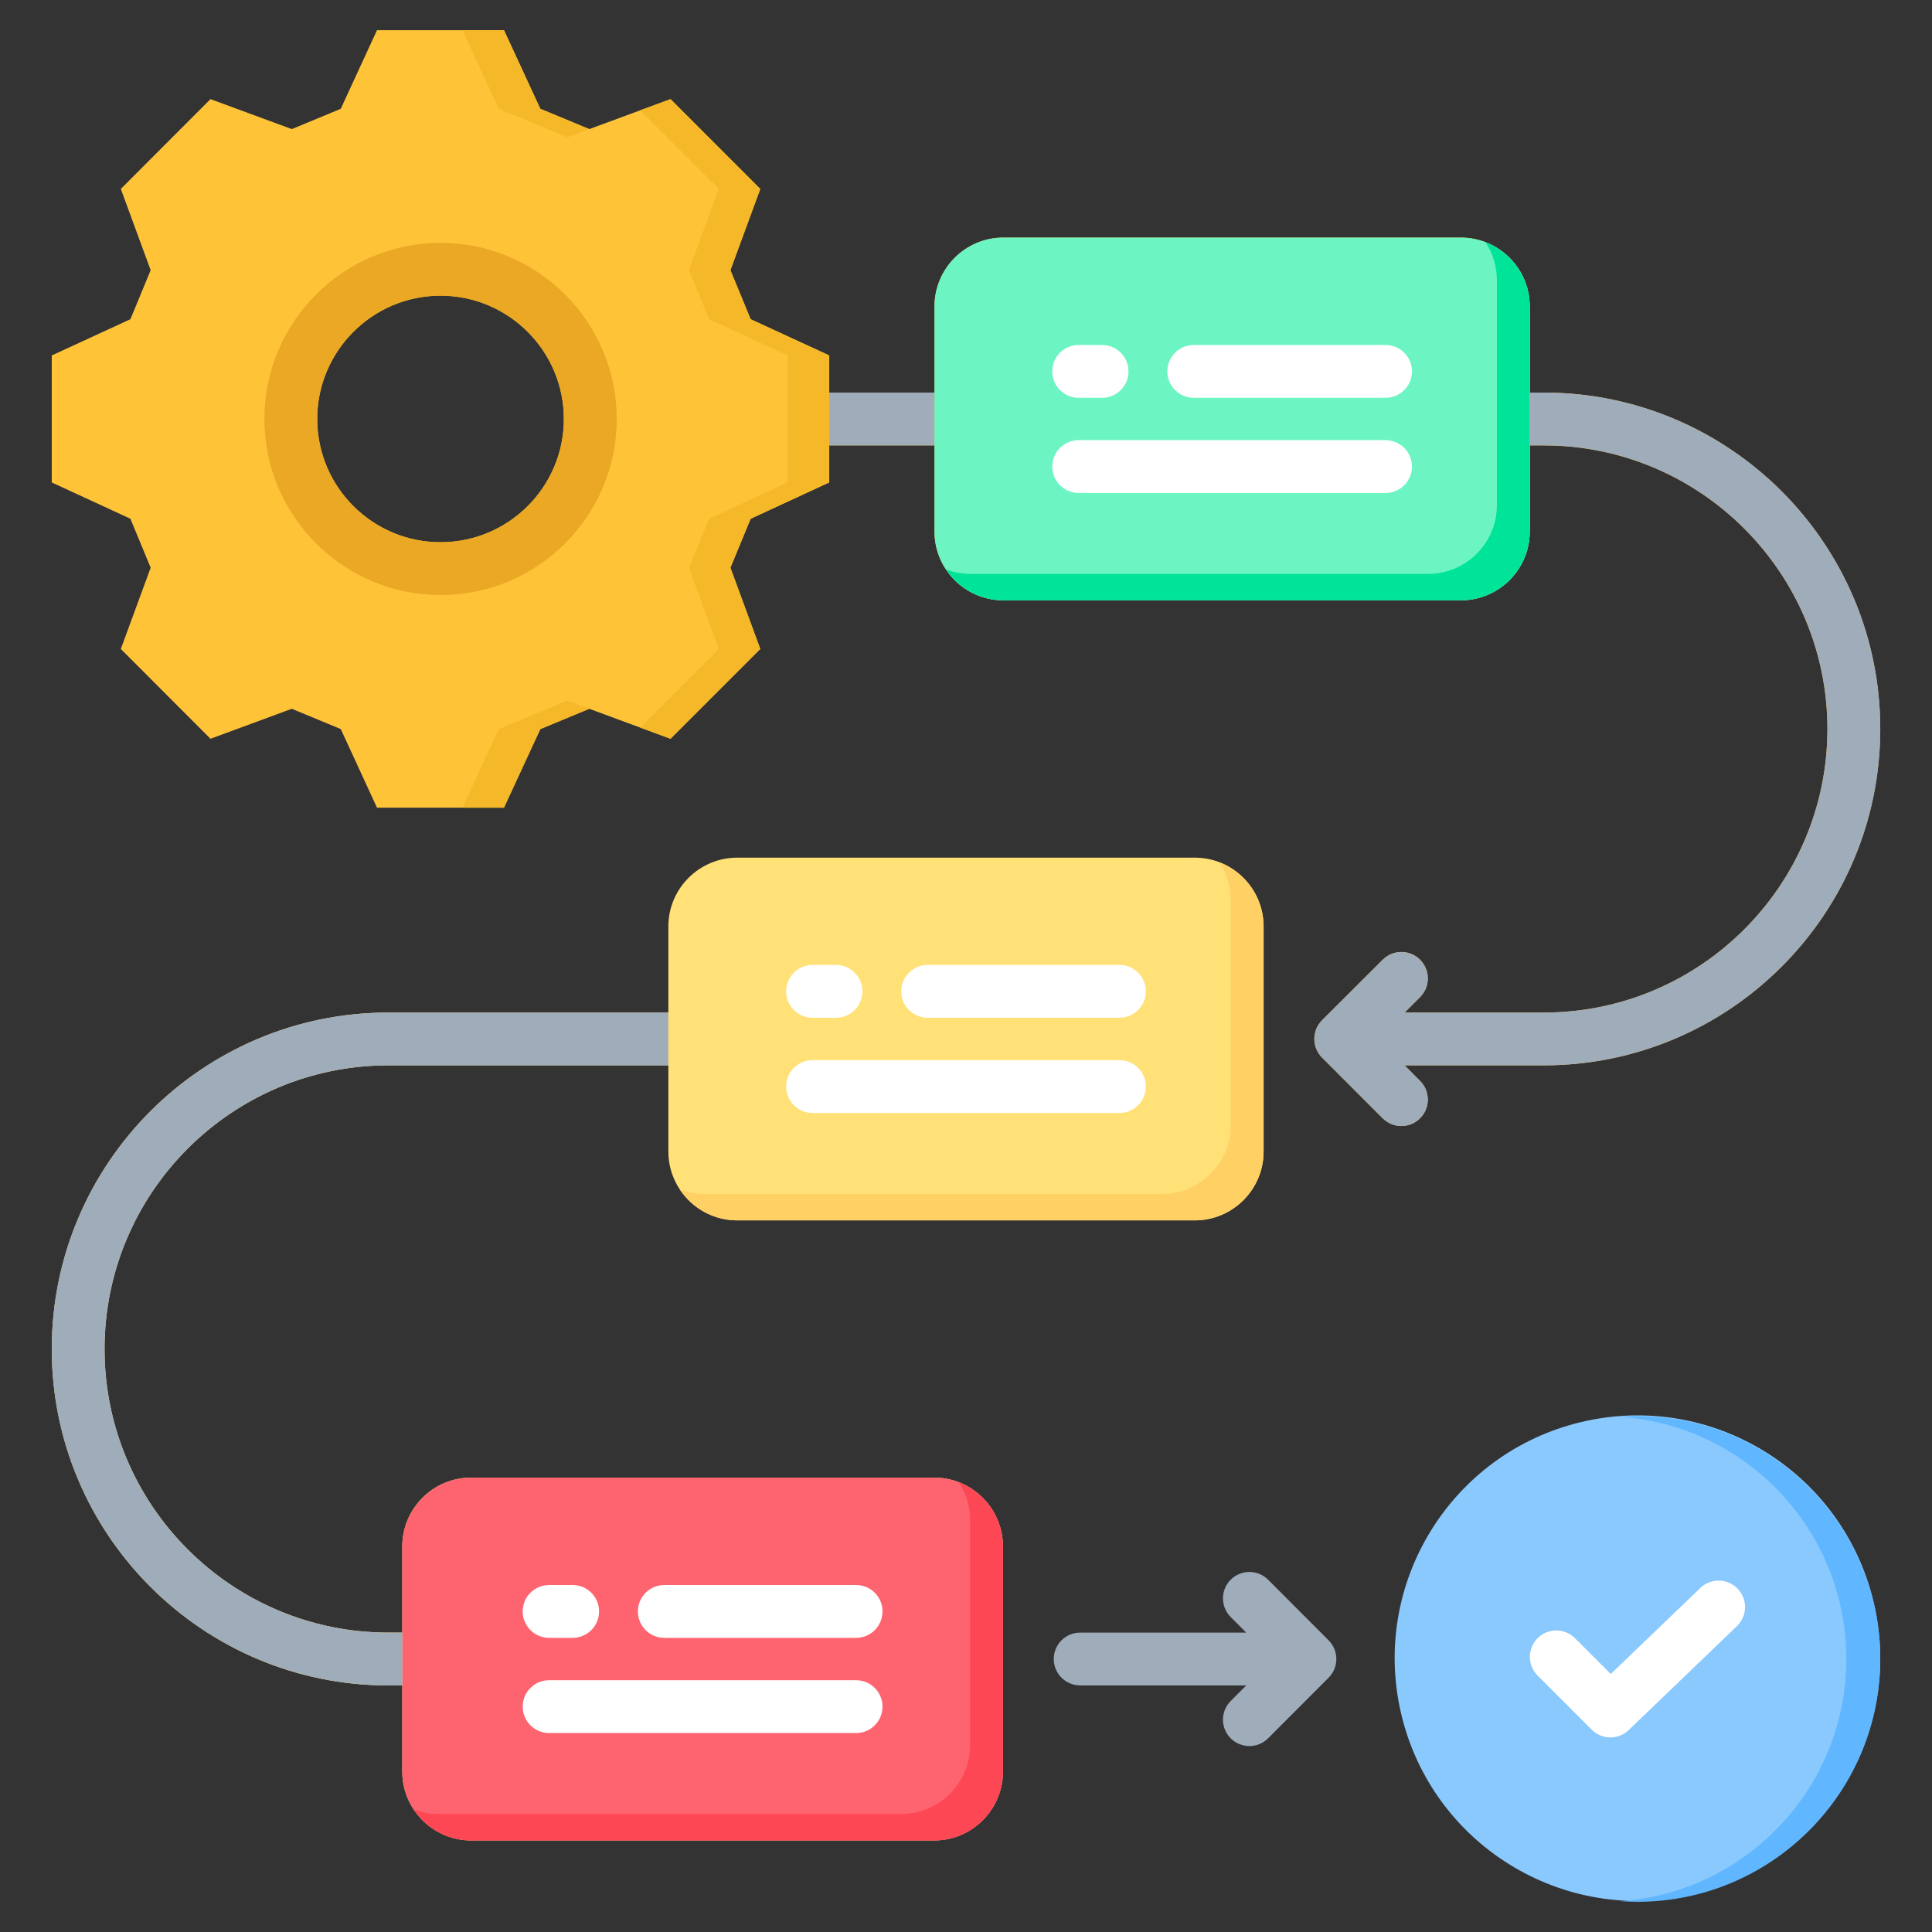 <svg xmlns="http://www.w3.org/2000/svg" width="52" height="52" viewBox="0 0 52 52" fill="none"><rect x="0" y="0" width="52" height="52" fill="#333333" stroke="none"/><g clip-path="url(#clip0_949_27474)"><path d="M32.159 23.084H19.843C18.821 23.084 17.989 23.914 17.989 24.935V27.253H10.45C5.455 27.253 1.393 31.316 1.393 36.309C1.393 41.303 5.455 45.364 10.45 45.364H10.827V47.681C10.827 48.703 11.658 49.535 12.681 49.535H25.143C26.164 49.535 26.994 48.703 26.994 47.681V41.624C26.994 40.602 26.164 39.77 25.143 39.77H12.681C11.658 39.77 10.827 40.602 10.827 41.624V43.941H10.45C6.24 43.941 2.814 40.518 2.814 36.309C2.814 32.101 6.24 28.674 10.45 28.674H17.989V30.992C17.989 32.014 18.821 32.846 19.843 32.846H32.159C33.18 32.846 34.01 32.014 34.01 30.992V24.935C34.01 23.914 33.18 23.084 32.159 23.084V23.084Z" fill="#FFE177"></path><path d="M41.55 10.566H41.173V8.249C41.173 7.227 40.342 6.395 39.319 6.395H27.003C25.983 6.395 25.152 7.227 25.152 8.249V10.566H22.319V9.567L20.204 8.592L19.659 7.272L20.463 5.085L18.047 2.668L15.86 3.475L14.543 2.928L13.564 0.812H10.147L9.172 2.928L7.854 3.475L5.665 2.668L3.252 5.085L4.055 7.272L3.51 8.592L1.393 9.567V12.985L3.51 13.962L4.055 15.28L3.252 17.467L5.665 19.884L7.854 19.077L9.172 19.623L10.147 21.739H13.564L14.543 19.624L15.86 19.077L18.047 19.884L20.463 17.467L19.659 15.28L20.204 13.962L22.319 12.984V11.988H25.152V14.306C25.152 15.326 25.983 16.157 27.003 16.157H39.319C40.342 16.157 41.173 15.326 41.173 14.306V11.988H41.55C45.76 11.988 49.185 15.412 49.185 19.62C49.185 23.829 45.76 27.253 41.55 27.253H37.805L38.221 26.837C38.499 26.56 38.499 26.11 38.222 25.832C37.944 25.554 37.494 25.553 37.216 25.831L35.584 27.46C35.45 27.593 35.375 27.774 35.375 27.963C35.375 28.152 35.45 28.333 35.584 28.466L37.216 30.099C37.355 30.237 37.536 30.307 37.718 30.307C37.901 30.307 38.082 30.237 38.221 30.099C38.499 29.821 38.499 29.371 38.221 29.093L37.803 28.674H41.55C46.544 28.674 50.607 24.613 50.607 19.62C50.607 14.628 46.544 10.566 41.55 10.566L41.55 10.566ZM11.857 14.594C10.027 14.594 8.538 13.106 8.538 11.277C8.538 9.448 10.027 7.958 11.857 7.958C13.687 7.958 15.176 9.447 15.176 11.277C15.176 13.107 13.688 14.594 11.857 14.594Z" fill="#FFC338"></path><path d="M22.319 10.566H25.152V11.988H22.319V10.566Z" fill="#9FACBA"></path><path d="M11.857 16.016C9.243 16.016 7.116 13.89 7.116 11.277C7.116 8.665 9.243 6.536 11.857 6.536C14.472 6.536 16.599 8.663 16.599 11.277C16.599 13.892 14.472 16.016 11.857 16.016ZM11.857 7.958C10.027 7.958 8.538 9.447 8.538 11.277C8.538 13.108 10.027 14.594 11.857 14.594C13.688 14.594 15.177 13.106 15.177 11.277C15.177 9.448 13.688 7.958 11.857 7.958Z" fill="#EAA824"></path><path d="M15.268 3.693L15.86 3.475L14.542 2.928L13.564 0.812H12.447L13.425 2.928L15.268 3.693Z" fill="#F5B829"></path><path d="M15.268 18.859L13.425 19.624L12.447 21.739H13.564L14.542 19.624L15.86 19.077L15.268 18.859Z" fill="#F5B829"></path><path d="M22.319 12.984V9.567L20.204 8.592L19.659 7.272L20.463 5.085L18.047 2.668L17.23 2.969L19.346 5.085L18.542 7.272L19.087 8.592L21.202 9.567V12.984L19.087 13.962L18.542 15.28L19.346 17.467L17.23 19.582L18.047 19.884L20.463 17.467L19.659 15.28L20.204 13.962L22.319 12.984Z" fill="#F5B829"></path><path d="M39.319 6.395H27.003C25.983 6.395 25.152 7.226 25.152 8.249V14.306C25.152 15.326 25.983 16.157 27.003 16.157H39.319C40.342 16.157 41.173 15.326 41.173 14.306V8.249C41.173 7.226 40.342 6.395 39.319 6.395Z" fill="#6CF5C2"></path><path d="M39.982 6.519C40.176 6.812 40.289 7.162 40.289 7.539V13.597C40.289 14.617 39.458 15.447 38.435 15.447H26.119C25.887 15.447 25.664 15.402 25.459 15.324C25.791 15.825 26.359 16.157 27.003 16.157H39.32C40.342 16.157 41.173 15.327 41.173 14.306V8.249C41.173 7.46 40.678 6.787 39.982 6.519Z" fill="#00E499"></path><path d="M45.576 50.989C49.087 50.159 51.261 46.639 50.431 43.127C49.601 39.616 46.081 37.442 42.569 38.272C39.058 39.102 36.884 42.622 37.714 46.133C38.544 49.645 42.064 51.819 45.576 50.989Z" fill="#8AC9FE"></path><path d="M44.072 38.117C43.919 38.117 43.767 38.125 43.615 38.135C47.006 38.371 49.693 41.203 49.693 44.653C49.693 48.102 47.006 50.934 43.615 51.17C43.767 51.18 43.919 51.187 44.072 51.187C47.676 51.187 50.607 48.256 50.607 44.653C50.607 41.049 47.676 38.117 44.072 38.117Z" fill="#60B7FF"></path><path d="M25.143 39.77H12.681C11.658 39.77 10.827 40.602 10.827 41.624V47.681C10.827 48.703 11.658 49.535 12.681 49.535H25.143C26.164 49.535 26.994 48.703 26.994 47.681V41.624C26.994 40.602 26.164 39.77 25.143 39.77Z" fill="#FE646F"></path><path d="M25.804 39.894C25.997 40.187 26.11 40.537 26.11 40.913V46.97C26.11 47.993 25.28 48.824 24.259 48.824H11.797C11.563 48.824 11.34 48.779 11.133 48.699C11.465 49.202 12.035 49.535 12.681 49.535H25.144C26.164 49.535 26.995 48.703 26.995 47.681V41.624C26.995 40.835 26.499 40.161 25.804 39.894Z" fill="#FD4755"></path><path d="M35.76 44.15L34.131 42.518C33.853 42.24 33.403 42.24 33.125 42.517C32.847 42.794 32.847 43.245 33.124 43.522L33.543 43.942H29.073C28.681 43.942 28.362 44.26 28.362 44.653C28.362 45.045 28.681 45.363 29.073 45.363H33.543L33.124 45.783C32.847 46.06 32.847 46.511 33.125 46.788C33.264 46.926 33.446 46.996 33.628 46.996C33.809 46.996 33.992 46.926 34.131 46.787L35.76 45.155C36.037 44.877 36.037 44.428 35.76 44.15Z" fill="#9FACBA"></path><path d="M37.292 13.269H29.033C28.64 13.269 28.322 12.951 28.322 12.558C28.322 12.166 28.64 11.847 29.033 11.847H37.292C37.685 11.847 38.003 12.166 38.003 12.558C38.003 12.951 37.685 13.269 37.292 13.269Z" fill="white"></path><path d="M37.292 10.707H32.13C31.738 10.707 31.419 10.389 31.419 9.996C31.419 9.603 31.738 9.285 32.13 9.285H37.292C37.685 9.285 38.003 9.603 38.003 9.996C38.003 10.389 37.685 10.707 37.292 10.707Z" fill="white"></path><path d="M29.663 10.707H29.033C28.64 10.707 28.322 10.389 28.322 9.996C28.322 9.603 28.64 9.285 29.033 9.285H29.663C30.056 9.285 30.374 9.603 30.374 9.996C30.374 10.389 30.056 10.707 29.663 10.707Z" fill="white"></path><path d="M30.13 29.956H21.87C21.477 29.956 21.159 29.637 21.159 29.245C21.159 28.852 21.477 28.534 21.87 28.534H30.13C30.522 28.534 30.841 28.852 30.841 29.245C30.841 29.637 30.522 29.956 30.13 29.956Z" fill="white"></path><path d="M30.13 27.393H24.968C24.575 27.393 24.257 27.075 24.257 26.682C24.257 26.29 24.575 25.971 24.968 25.971H30.13C30.522 25.971 30.841 26.29 30.841 26.682C30.841 27.075 30.522 27.393 30.13 27.393Z" fill="white"></path><path d="M22.501 27.393H21.87C21.477 27.393 21.159 27.075 21.159 26.682C21.159 26.29 21.477 25.971 21.87 25.971H22.501C22.893 25.971 23.212 26.29 23.212 26.682C23.212 27.075 22.893 27.393 22.501 27.393Z" fill="white"></path><path d="M23.042 46.645H14.779C14.387 46.645 14.068 46.326 14.068 45.934C14.068 45.541 14.387 45.223 14.779 45.223H23.042C23.434 45.223 23.753 45.541 23.753 45.934C23.753 46.326 23.434 46.645 23.042 46.645Z" fill="white"></path><path d="M23.042 44.083H17.88C17.487 44.083 17.169 43.764 17.169 43.372C17.169 42.979 17.487 42.661 17.88 42.661H23.042C23.434 42.661 23.753 42.979 23.753 43.372C23.753 43.764 23.434 44.083 23.042 44.083Z" fill="white"></path><path d="M15.413 44.083H14.779C14.387 44.083 14.068 43.764 14.068 43.372C14.068 42.979 14.387 42.661 14.779 42.661H15.413C15.805 42.661 16.124 42.979 16.124 43.372C16.124 43.764 15.805 44.083 15.413 44.083Z" fill="white"></path><path d="M43.344 46.763C43.162 46.763 42.98 46.693 42.841 46.554L41.385 45.098C41.107 44.82 41.107 44.37 41.385 44.092C41.662 43.815 42.112 43.815 42.39 44.092L43.354 45.056L45.765 42.741C46.048 42.469 46.498 42.478 46.77 42.761C47.042 43.044 47.033 43.494 46.75 43.766L43.836 46.565C43.699 46.697 43.521 46.763 43.344 46.763L43.344 46.763Z" fill="white"></path><path d="M41.551 10.566H41.173V11.988H41.551C45.761 11.988 49.186 15.412 49.186 19.62C49.186 23.829 45.761 27.253 41.551 27.253H37.805L38.221 26.837C38.499 26.56 38.499 26.11 38.222 25.832C37.944 25.554 37.494 25.554 37.217 25.831L35.584 27.46C35.451 27.594 35.376 27.774 35.376 27.963C35.376 28.152 35.45 28.333 35.584 28.466L37.216 30.099C37.355 30.237 37.537 30.307 37.719 30.307C37.901 30.307 38.083 30.237 38.221 30.099C38.499 29.821 38.499 29.371 38.221 29.093L37.803 28.674H41.551C46.545 28.674 50.608 24.613 50.608 19.62C50.608 14.628 46.545 10.566 41.551 10.566Z" fill="#9FACBA"></path><path d="M32.819 23.208C33.013 23.501 33.126 23.851 33.126 24.228V30.285C33.126 31.306 32.295 32.136 31.272 32.136H18.956C18.723 32.136 18.501 32.091 18.296 32.013C18.627 32.514 19.195 32.846 19.84 32.846H32.157C33.179 32.846 34.01 32.016 34.01 30.995V24.938C34.01 24.149 33.514 23.476 32.819 23.208Z" fill="#FFD064"></path><path d="M10.827 43.942H10.45C6.24 43.942 2.814 40.518 2.814 36.31C2.814 32.101 6.24 28.675 10.45 28.675H17.989V27.253H10.45C5.455 27.253 1.393 31.316 1.393 36.31C1.393 41.304 5.455 45.364 10.45 45.364H10.827V43.942Z" fill="#9FACBA"></path></g><defs><clipPath id="clip0_949_27474"><rect width="52" height="52" fill="white"></rect></clipPath></defs></svg>
